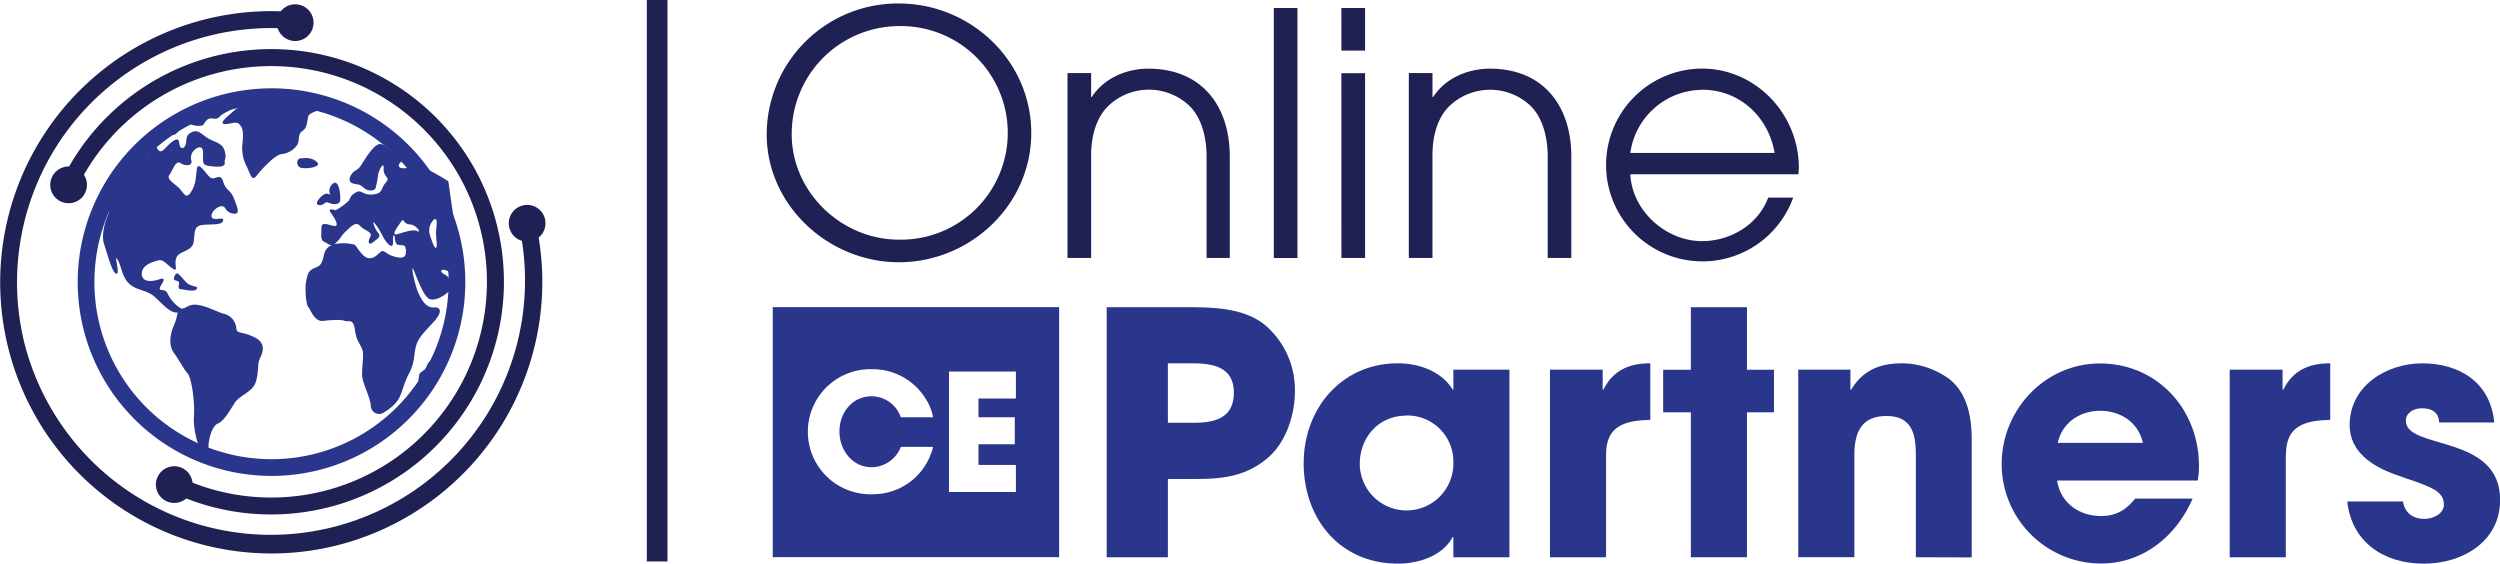 <svg id="Layer_1" data-name="Layer 1" xmlns="http://www.w3.org/2000/svg" viewBox="0 0 574.93 129.63"><defs><style>.cls-1{fill:#2a368b;}.cls-2{fill:none;}.cls-3{fill:#1f2054;}</style></defs><title>logo</title><path class="cls-1" d="M420.89,362.11c-.48,3.52.73,5.34,0,7.05s-1.58,4.73-.85,6.8,1.82,6.56,2.8,6.68-.73-4.86.24-3.28,1,3.93,2.67,5.55,4,1.38,5.83,3,3.65,3.89,5.35,3.64a13,13,0,0,1-1,3.28c-.85,2.07-1,4.5.12,6s2.19,3.64,3.16,4.74,1.7,6.92,1.46,9.84,1.09,9.47,4.13,10.93,0-.73-.61-2.55.47-6.07,1.94-6.68,2.8-3,3.89-4.74,3.89-2.43,4.74-4.49.49-4.5,1-5.59,1.83-3.53-1.09-5-4.13-.73-4.25-2.06a3.74,3.74,0,0,0-2.92-3.4c-2.06-.61-3.89-1.79-6.2-2.05s-2.79,1.56-4,.59a8.15,8.15,0,0,1-2.68-3.16c-.48-1.22-1.94-.49-1.82-1.22s2.07-2.79-.12-2.06-4.13.48-4-1.46,2.79-2.67,3.89-2.92,1.94,1.1,3.28,1.95.12-1.22.85-2.68,3.52-1.33,3.89-3.4-.12-3.77,2.06-4,4.5.12,4.74-1-2.55.36-2.67-1,2.43-3.16,3.16-1.82,2.55,1.45,2.79,1,0-1.34-.85-3.4-1.7-1.46-2.43-3.77-1.94.12-3.16-1.09-2.67-3.77-2.92-1.58-.24,3.4-1.33,5.1-1.58.36-2.55-.73-3.16-2.19-2.43-3.16,1.45-3.52,2.55-2.79,2.79.73,2.55-.49a2.34,2.34,0,0,1,.49-2.31c.48-.61,2.18-1.7,2.18.49s-.24,2.79,1.46,3,3.65.36,3.53-.73.48-.86,0-2.68-1.95-1.94-3.53-2.79-2.43-2.19-3.76-1.7-1.46,1-1.58,2.31-.86,1.82-1.34,1.21.12-2.55-1.7-1.33-2.55,3.28-3.53,1.82,1.46-4-1.09-2.92-4.38,2.31-3,2.8,2.68,1.33,1.34,1.82-4-.37-5,.6a49.69,49.69,0,0,0-3.65,5.84" transform="translate(-396.07 -319.69)"/><path class="cls-1" d="M435.23,349c0,1.36.36,2.43,1.58,1.22s1.94-2.67,2.79-2.07a4.83,4.83,0,0,0,2.92.41c.61,0,.73-1.86,2.43-1.62s1.09-.37,2.92-1.34,5.71-2.67,1.7-2.18-4.26-.61-7.05,1.21a40.91,40.91,0,0,1-4.13,2.31c-.73.49-1.58-1.46-2.55,0s-.6.68-.61,2.06" transform="translate(-396.07 -319.69)"/><path class="cls-1" d="M449.81,345.22c-1.44,1.24-3.64,3-1.94,3s2.52-.89,3.45.28.56,3,.56,3.85a9.05,9.05,0,0,0,.72,5.22c1.22,2.43,1.34,4,2.56,2.43s4.13-4.62,5.58-4.86a5.09,5.09,0,0,0,3.65-2.06c.73-1.22,0-2.4,1.22-3.27s1-2,1.33-3.29,3.65-1.34,2.19-2.07a13.82,13.82,0,0,0-7.29-.85c-3.16.36-9.36-.73-12,1.58" transform="translate(-396.07 -319.69)"/><path class="cls-1" d="M436.45,382.76c-.78,1.26-.37,1.34.48,1.58s-.36,1.7.61,1.83,3.16.73,3.77,0-1-.45-2.07-1.26-2.25-3-2.79-2.15" transform="translate(-396.07 -319.69)"/><path class="cls-1" d="M495.25,402.57c-1.3.65-.72,1.7-1.94,2.43s-.73,1-1.09,2.67.12,2.68,1,1.34,3.52-7.17,2.06-6.44" transform="translate(-396.07 -319.69)"/><path class="cls-1" d="M502.18,382.16c-.36-2.07-3-20.78-3-20.78s-7.17-4.62-8.38-3.65-3.28.83-3-.13,1.82-.72-.85-2.54-3.16-3.4-5.22-1.09-2.56,4.25-3.77,4.86-2.19,2.55-.85,3,1.46,0,2.55,1,2.55.73,2.79.12a24.79,24.79,0,0,0,.61-3.28c.12-.73,1.36-3.16,1.23-1.22s1.69,2,.47,3.28-.48,2.43-2.91,2.68-2.55-1.22-3.89-.49-1.22,1.21-1.7,1.94a14.94,14.94,0,0,1-3,2.19s-2.07-.73-1.09.61,1.82,2.92,1,3-3.16-1.22-3.16.24-.36,3,.61,3.4c.68.26,1.13.82,1.76.74a3.14,3.14,0,0,0-1.28,1c-.94,1.24-.36,3.41-2.31,4.13s-1.94,1.58-2.31,3.16,0,5.59.49,6,1.34,3.4,3.4,3.16,4.26-.34,5,0,1.95-.74,2.31,2,1.22,3.16,1.71,4.62-.25,4.5,0,6.32,1.94,5,1.94,6.56a1.94,1.94,0,0,0,2.79,1.7c1-.61,3-1.82,3.89-3.77s.85-2.91,2.19-5.46,1-4.38,1.58-6.32,2.07-3.28,4.07-5.47,1.64-3.4,0-3.28-2.74-1.46-3.59-3.4-1.82-6.81-1.09-5.23,2.19,6,3.65,6.68,4.13-1.23,4.73-2,.37-2.78-1.21-3.63-.61-1.58,1-.61,3.4,1.94,3-.12m-12.88-5.23c-.12,1,.36,2.55-2.31,1.95s-2.67-2.07-3.76-1-2.44,2.07-4,.37-1.34-2.19-2.19-2.31a10.22,10.22,0,0,0-4.31,0,2.49,2.49,0,0,0,.42-.31c1.22-1.1,1-1.46,2.31-2.68s2.31-2.31,3.28-1.21,3,1.33,2.31,2.55-.25,1.94.61,1.21,2.06-1.21,1.21-2.18-1.7-3.53-.49-1.83S484,374,484.68,375s1.46,1.58,1.7,1-.12-1.94.25-2.19,0,2.07,1.09,2.19,1.7,0,1.58,1m2.79-4.13c-.85-.48-2.43,0-4.37.61s-.39-1.35.49-2.67.36.36,2.06.48,2.68,2.07,1.82,1.58m4.26,3.77c-.37.36-1-1.7-1.34-2.68a3.53,3.53,0,0,1,.67-3.6c1.28-1.17.67,1.54.67,3s.36,2.91,0,3.28" transform="translate(-396.07 -319.69)"/><path class="cls-1" d="M472.9,361.74a2.11,2.11,0,0,0-1,2.43c.37.73-.36-.36-1.33.25s-2.42,2.31-1.09,2.43,1.09-1,2.3-.49,2.55.37,2.55-.85-.24-4.13-1.45-3.77" transform="translate(-396.07 -319.69)"/><path class="cls-1" d="M465,356.15c-.73.11-1,2,.61,2.19S470,358,469,357s-2.27-1.1-4-.86" transform="translate(-396.07 -319.69)"/><path class="cls-2" d="M415.54,384.53a42.59,42.59,0,1,0,42.59-42.59,42.58,42.58,0,0,0-42.59,42.59" transform="translate(-396.07 -319.69)"/><path class="cls-3" d="M458.35,438a53.2,53.2,0,0,1-23.12-5.29l1.69-3.51A49.61,49.61,0,1,0,413.73,363l-3.51-1.69A53.51,53.51,0,1,1,458.35,438" transform="translate(-396.07 -319.69)"/><path class="cls-3" d="M440.3,430.39a4.22,4.22,0,1,1-4.91-3.41,4.22,4.22,0,0,1,4.91,3.41" transform="translate(-396.07 -319.69)"/><path class="cls-3" d="M416,361.46a4.22,4.22,0,1,1-4.9-3.41,4.21,4.21,0,0,1,4.9,3.41" transform="translate(-396.07 -319.69)"/><path class="cls-3" d="M469.44,446a62.36,62.36,0,1,1-5.76-123.53l-.33,3.88a58.48,58.48,0,0,0-61.8,71.7,58.46,58.46,0,0,0,113.79-26.86l3.8-.89a62.44,62.44,0,0,1-46.37,75q-1.66.39-3.33.69" transform="translate(-396.07 -319.69)"/><path class="cls-3" d="M521.45,370.28a4.22,4.22,0,1,1-4.9-3.4,4.22,4.22,0,0,1,4.9,3.4" transform="translate(-396.07 -319.69)"/><path class="cls-3" d="M468.11,324.16a4.22,4.22,0,1,1-4.91-3.41,4.22,4.22,0,0,1,4.91,3.41" transform="translate(-396.07 -319.69)"/><path class="cls-1" d="M458.51,340a44.57,44.57,0,1,0,44.57,44.56A44.56,44.56,0,0,0,458.51,340m0,85.29a40.73,40.73,0,1,1,40.73-40.73,40.74,40.74,0,0,1-40.73,40.73" transform="translate(-396.07 -319.69)"/><rect class="cls-3" x="148.75" width="4.75" height="129.12"/><path class="cls-3" d="M602.77,380c-16.08,0-30.38-13-30.38-29.44a30.17,30.17,0,0,1,30.38-30.07c16.47,0,30.46,13.13,30.46,29.76S619.17,380,602.77,380m0-54.31a24.79,24.79,0,0,0-24.63,24.87c0,13.28,11.42,24.24,24.63,24.24a24.56,24.56,0,1,0,0-49.11" transform="translate(-396.07 -319.69)"/><path class="cls-3" d="M673.55,379V355.64c0-4-1-8.78-4-11.66A13.53,13.53,0,0,0,651,344c-2.95,2.8-4,7.38-4,11.27V379h-5.44v-42.5h5.44V342h.15c2.8-4.35,8-6.52,13-6.52,12.21,0,18.73,8.47,18.73,20.2V379Z" transform="translate(-396.07 -319.69)"/><rect class="cls-3" x="292.94" y="1.84" width="5.44" height="57.5"/><path class="cls-3" d="M704.55,321.53H710v9.79h-5.44Zm0,15H710V379h-5.44Z" transform="translate(-396.07 -319.69)"/><path class="cls-3" d="M752,379V355.64c0-4-1-8.78-4-11.66a13.55,13.55,0,0,0-18.5,0c-3,2.8-4,7.38-4,11.27V379h-5.44v-42.5h5.44V342h.15c2.8-4.35,8-6.52,13.06-6.52,12.2,0,18.72,8.47,18.72,20.2V379Z" transform="translate(-396.07 -319.69)"/><path class="cls-3" d="M809.67,359.76H771c.39,8.39,8.16,15.38,16.47,15.38,6.53,0,12.9-3.73,15.23-10h5.75a22.17,22.17,0,1,1-21-29.68c12.43,0,22.3,10.49,22.3,22.76,0,.55-.08,1-.08,1.56m-22.14-19.43A16.8,16.8,0,0,0,771,354.86h33.18c-1.4-8.31-8.08-14.53-16.63-14.53" transform="translate(-396.07 -319.69)"/><path class="cls-1" d="M687.8,424.84c-5,4.35-10.33,5-16.78,5h-6.37v18H650.58v-57.5h18.8c5.91,0,13,.23,17.72,4.19a19.55,19.55,0,0,1,6.76,15.23c0,5.29-2,11.5-6.06,15.08m-17.72-21.6h-5.43v13.67h6c4.81,0,9.17-1.09,9.17-6.91,0-6-4.9-6.76-9.72-6.76" transform="translate(-396.07 -319.69)"/><path class="cls-1" d="M730.3,447.84v-4.67h-.15c-2.34,4.43-7.93,6.14-12.59,6.14-13.29,0-21.68-10.25-21.68-23.07,0-12.59,8.7-23,21.68-23,4.74,0,10,1.79,12.59,6.06h.15v-4.59h12.9v43.13Zm-10.88-32.56c-6.29,0-10.64,5-10.64,11.11a10.76,10.76,0,1,0,21.52-.15,10.6,10.6,0,0,0-10.88-11" transform="translate(-396.07 -319.69)"/><path class="cls-1" d="M765.42,424.14v23.7h-12.9V404.71h12.12v4.59h.15c2.26-4.43,5.83-6.06,10.81-6.06v13c-5.68.16-10.18,1.25-10.18,7.93" transform="translate(-396.07 -319.69)"/><polygon class="cls-1" points="401.75 94.82 401.75 128.15 388.85 128.15 388.85 94.82 382.48 94.82 382.48 85.03 388.85 85.03 388.85 70.65 401.75 70.65 401.75 85.03 407.96 85.03 407.96 94.82 401.75 94.82"/><path class="cls-1" d="M836.66,447.84V424.3c0-4.82-.93-8.94-6.76-8.94s-7.38,3.88-7.38,9v23.47h-12.9V404.71h12v4.59h.16c2.71-4.43,6.52-6.06,11.73-6.06a18.69,18.69,0,0,1,11,3.73c4.12,3.42,5,8.86,5,13.91v27Z" transform="translate(-396.07 -319.69)"/><path class="cls-1" d="M901.46,430.2H869.14c.78,5.13,5.05,8.16,10.1,8.16,3.5,0,5.75-1.4,7.85-4H900.3c-3.73,8.62-11.35,14.92-21.06,14.92a22.88,22.88,0,0,1-22.84-22.85c0-12.51,9.94-23.15,22.61-23.15,13.21,0,22.76,10.56,22.76,23.54a16.49,16.49,0,0,1-.31,3.42m-22.38-16.08c-4.66,0-8.78,2.71-9.78,7.38h19.57c-1-4.67-5.12-7.38-9.79-7.38" transform="translate(-396.07 -319.69)"/><path class="cls-1" d="M921.74,424.14v23.7h-12.9V404.71H921v4.59h.16c2.25-4.43,5.83-6.06,10.8-6.06v13c-5.67.16-10.18,1.25-10.18,7.93" transform="translate(-396.07 -319.69)"/><path class="cls-1" d="M953.44,449.31c-9,0-16.55-4.81-17.56-14.29H948.7c.39,2.64,2.33,4,4.9,4,1.94,0,4.5-1.09,4.5-3.34,0-3.11-3.49-4-5.82-5-1.87-.63-3.73-1.25-5.6-1.95-5.13-1.86-10.26-5.2-10.26-11.26,0-9,8.4-14.22,16.71-14.22,8.62,0,15.69,4.43,16.55,13.6H957c-.08-2.41-1.78-3.27-4-3.27-1.7,0-3.65.93-3.65,2.88,0,6.76,21.68,2.95,21.68,18.18,0,9.71-8.78,14.68-17.56,14.68" transform="translate(-396.07 -319.69)"/><path class="cls-1" d="M573.78,447.82h65.86v-57.5H573.78Zm22.79-20.68a7.31,7.31,0,0,0,6.67-4.68h7.41a14.2,14.2,0,0,1-14,10.89,14.38,14.38,0,1,1-.08-28.75,14.27,14.27,0,0,1,12.2,6.52,11.83,11.83,0,0,1,1.88,4.53h-7.41a7.18,7.18,0,0,0-6.71-4.83c-4.49,0-7.41,3.82-7.41,8.08s2.92,8.24,7.45,8.24m33.13-15.8h-8.61v4.31h8.35v6.21h-8.35v4.75h8.61v6.22H614.31v-27.7H629.7Z" transform="translate(-396.07 -319.69)"/></svg>